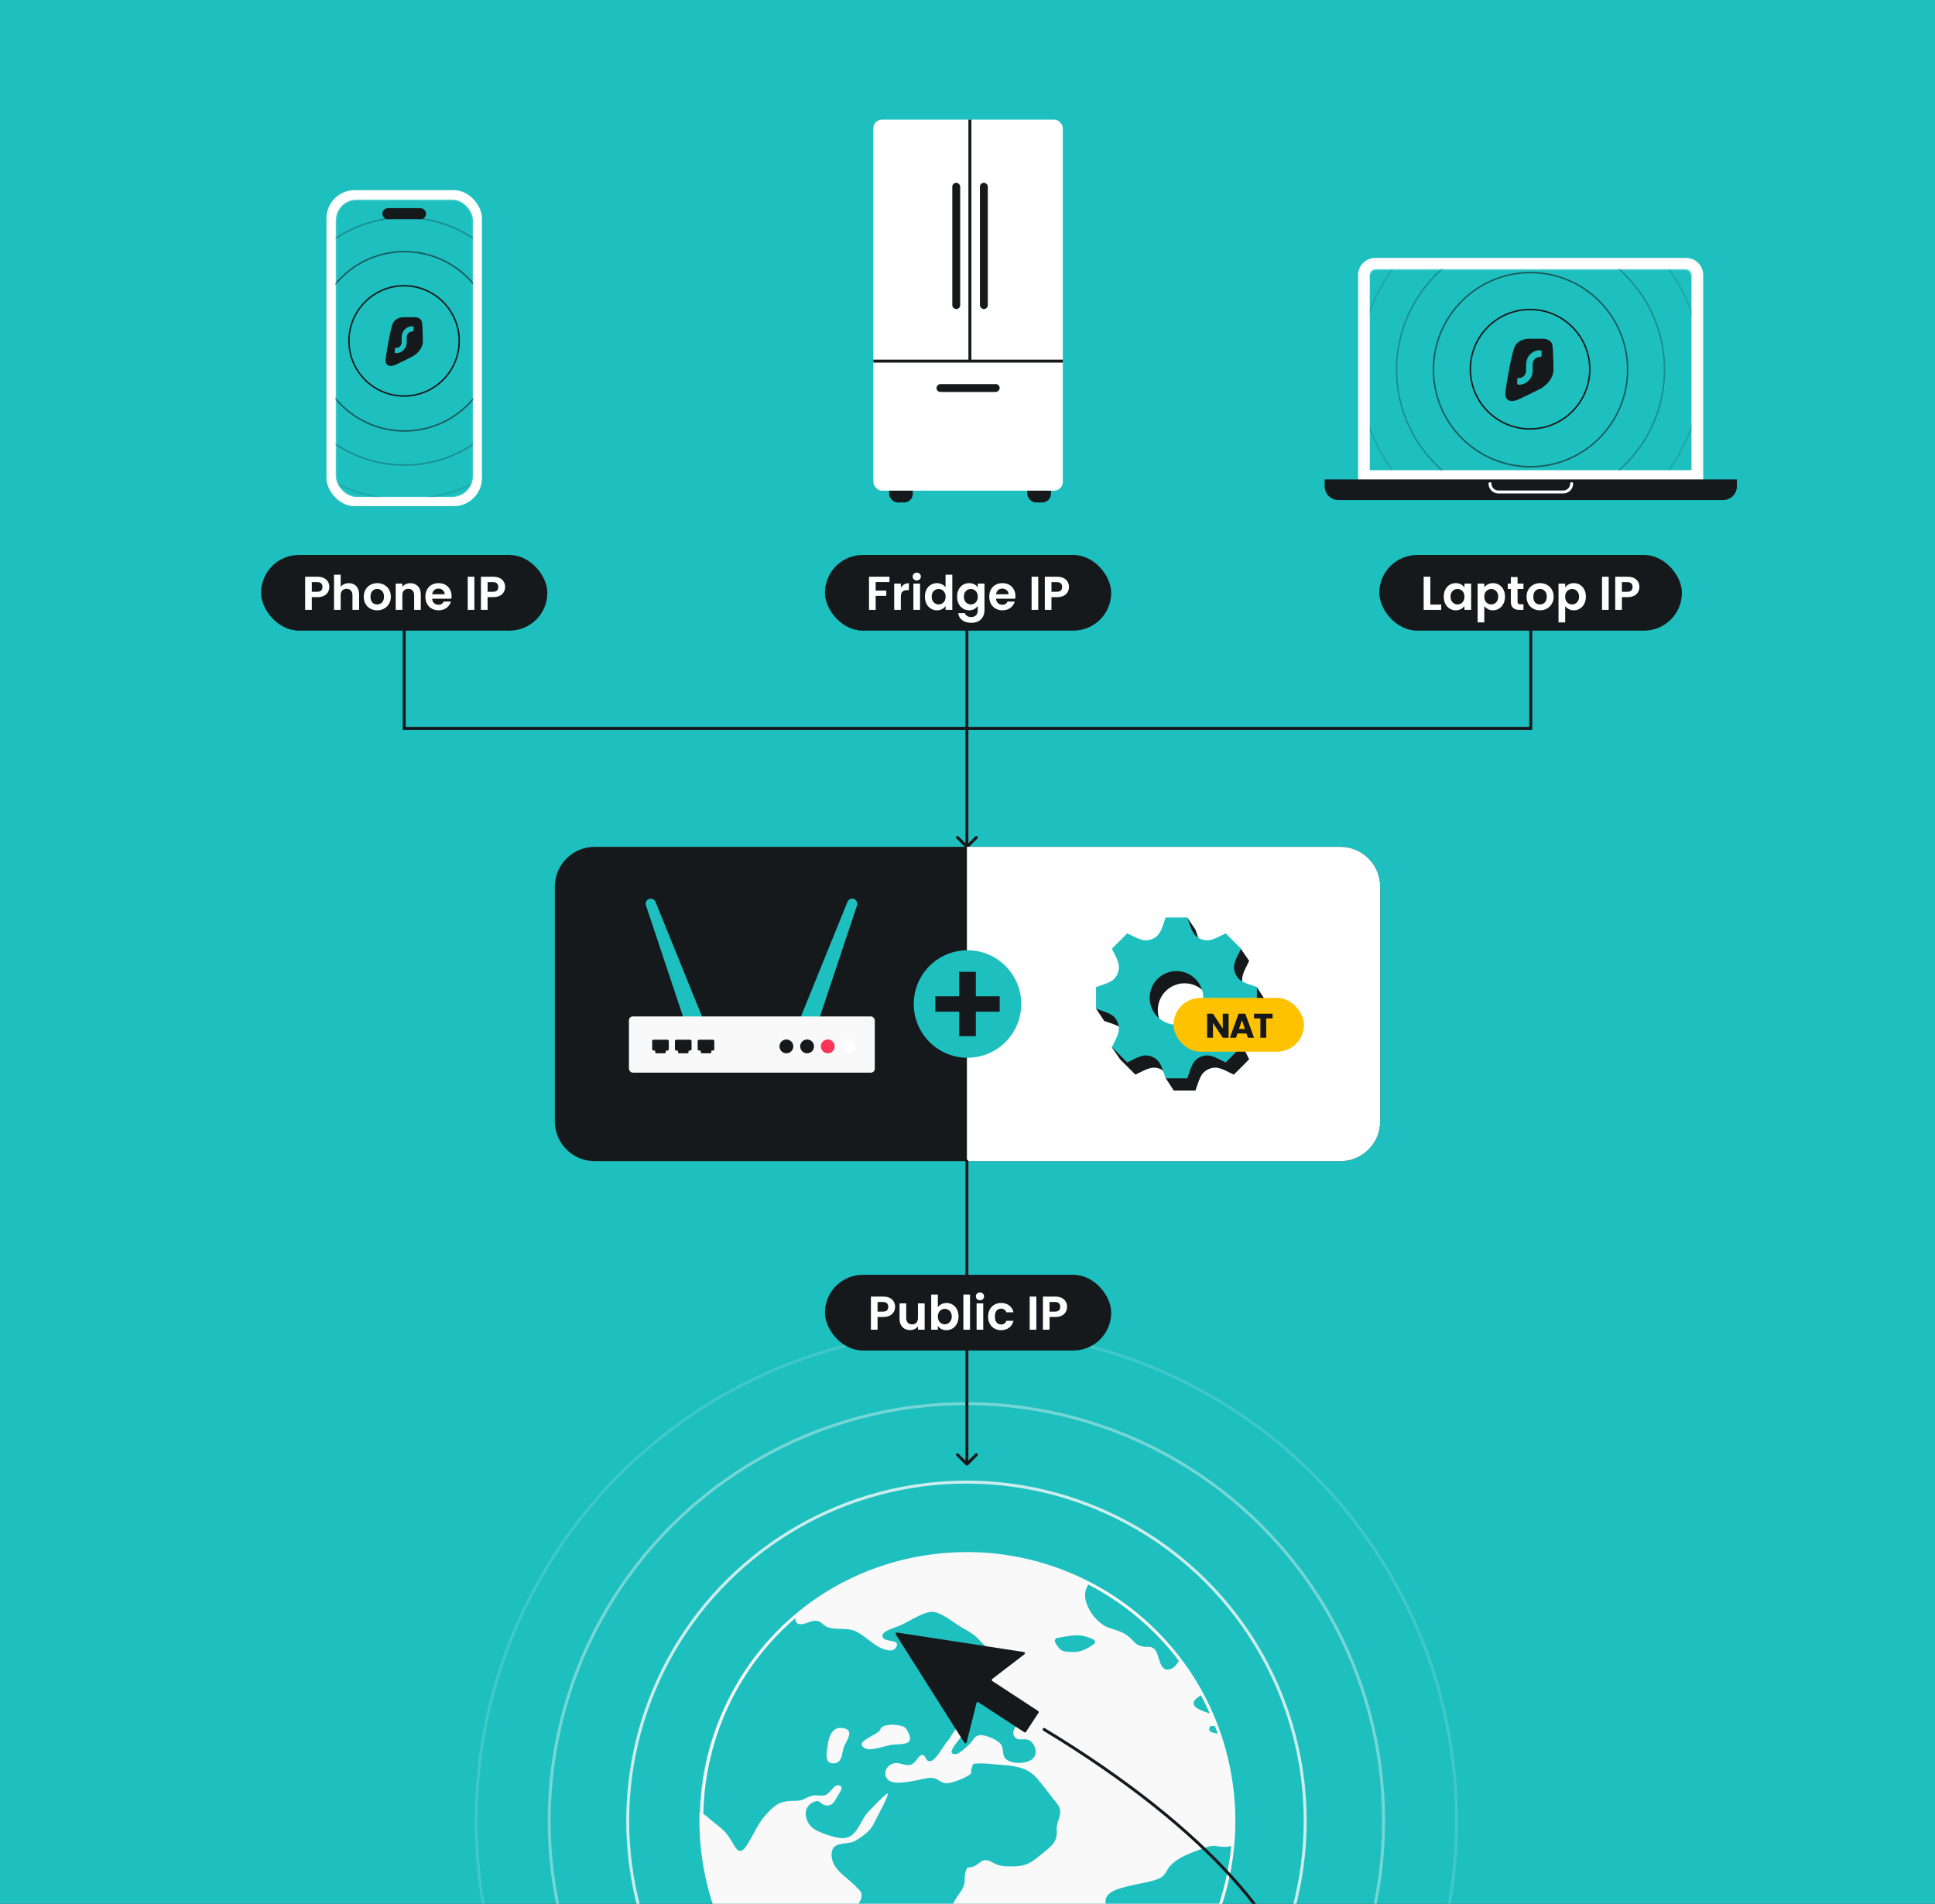 <svg width="1304" height="1283" viewBox="0 0 1304 1283" fill="none" xmlns="http://www.w3.org/2000/svg">
<rect x="0" y="0" width="1304" height="1283" fill="#333333" stroke="none"/>
<g clip-path="url(#clip0_786_932)">
<rect width="1304" height="1283" fill="#1EBFBF"/>
<circle opacity="0.8" cx="229.337" cy="229.337" r="228.337" transform="matrix(0.159 0.987 0.987 -0.159 388.484 1037.2)" stroke="#F9F9F9" stroke-width="2"/>
<circle opacity="0.4" cx="282.224" cy="282.224" r="281.224" transform="matrix(0.159 0.987 0.987 -0.159 327.841 993.418)" stroke="#F9F9F9" stroke-width="2"/>
<circle opacity="0.15" cx="331.431" cy="331.431" r="330.431" transform="matrix(0.159 0.987 0.987 -0.159 271.418 952.686)" stroke="#F9F9F9" stroke-width="2"/>
<circle cx="180.035" cy="180.035" r="180.035" transform="matrix(0.159 0.987 0.987 -0.159 445.016 1078.01)" fill="#F9F9F9"/>
<mask id="mask0_786_932" style="mask-type:alpha" maskUnits="userSpaceOnUse" x="471" y="1047" width="361" height="361">
<circle cx="180.035" cy="180.035" r="180.035" transform="matrix(-1 0 0 1 831.489 1047)" fill="white"/>
</mask>
<g mask="url(#mask0_786_932)">
<path d="M260.24 1347.95C261.039 1344.78 264.437 1347.68 266.136 1347.13C269.333 1345.96 268.334 1343.33 270.732 1341.79C271.332 1341.43 275.829 1338.99 274.13 1342.43C273.131 1344.42 271.532 1346.68 271.032 1348.67C270.633 1350.48 272.131 1351.93 271.332 1353.65C268.134 1360.62 265.536 1353.11 263.837 1351.03C262.938 1349.85 259.74 1350.21 260.24 1347.95ZM273.53 1357.91C278.327 1356.55 291.618 1366.05 282.924 1368.5C277.827 1369.95 278.527 1367.41 276.129 1364.15C275.329 1363.07 269.733 1358.72 273.53 1357.91ZM332.589 1285.4C333.488 1283.95 335.686 1283.23 336.586 1281.87C337.185 1280.96 336.386 1279.06 336.686 1278.79C337.385 1277.97 339.084 1277.88 339.384 1277.61C338.884 1278.25 342.382 1274.63 341.782 1274.9C345.18 1273.09 356.372 1268.74 360.269 1270.28C369.662 1273.99 364.266 1269.38 371.161 1266.84C372.16 1266.48 377.057 1264.94 376.857 1267.2C376.757 1267.84 373.06 1269.83 372.26 1270.64C371.861 1271 369.562 1273.27 369.562 1273.36C369.263 1273.63 369.163 1274.44 368.163 1274.99C367.264 1275.53 365.066 1275.35 363.966 1275.62C362.168 1276.16 358.17 1277.52 357.271 1278.88C356.572 1279.88 358.17 1281.6 358.37 1281.51C358.07 1281.78 356.871 1282.68 356.472 1283.04C357.071 1282.5 347.978 1285.67 348.477 1285.85C345.18 1285.67 345.379 1282.5 341.682 1283.23C339.983 1283.59 338.584 1286.3 336.386 1287.12C331.989 1288.84 330.59 1288.75 332.589 1285.4ZM393.545 1238.69C394.445 1238.14 399.841 1236.52 396.943 1239.05C395.144 1240.23 390.248 1249.64 390.148 1243.21C390.048 1241.4 391.847 1239.77 393.545 1238.69ZM398.142 1249.28C395.944 1251.63 388.449 1257.25 385.951 1252.36C381.554 1243.85 397.942 1245.3 398.142 1249.28ZM387.749 1262.13C388.049 1261.23 398.442 1263.85 398.642 1264.4C400.341 1268.38 402.439 1271.28 401.24 1275.62C398.542 1284.67 399.441 1274.81 397.742 1274.35C396.243 1273.99 393.945 1279.33 391.946 1276.25C390.947 1274.72 393.945 1272.27 394.745 1270.91C395.144 1270.01 393.046 1269.38 393.645 1268.65C393.745 1268.56 395.544 1267.47 395.444 1267.75C395.644 1267.2 398.742 1268.74 397.742 1266.3C396.843 1264.31 385.851 1268.29 387.749 1262.13ZM399.341 1227.73C400.44 1227.55 402.139 1227.83 402.439 1228.91C403.238 1231.81 403.938 1240.32 399.141 1235.61C399.541 1235.97 398.042 1230.63 397.942 1230.99C398.142 1229.64 396.143 1228.28 399.341 1227.73ZM403.138 1214.61C405.037 1215.88 405.137 1221.04 401.74 1221.13C398.642 1221.13 400.64 1212.62 403.138 1214.61ZM762.784 1270.55C768.38 1269.19 774.975 1268.38 780.271 1266.3C784.468 1264.58 784.968 1262.86 787.266 1259.24C792.163 1251.81 803.954 1248.19 812.548 1245.02C817.944 1243.03 819.543 1244.39 824.939 1244.66C829.236 1244.93 832.634 1242.4 837.231 1242.76C842.527 1243.12 843.926 1246.93 848.823 1247.92C852.52 1248.65 858.316 1248.1 860.814 1245.75C865.211 1241.68 859.515 1237.78 862.013 1234.25C864.112 1231.36 869.608 1234.52 872.006 1231.63C874.105 1229.09 869.308 1223.3 873.005 1221.49C877.003 1219.5 879.801 1224.48 881.799 1225.65C886.696 1228.64 891.792 1226.47 894.99 1222.39C896.988 1219.86 898.387 1216.6 898.487 1213.43C898.687 1209.81 895.19 1208.45 892.192 1205.92C889.694 1203.93 888.794 1203.47 887.995 1203.57C886.996 1203.66 886.096 1204.65 882.599 1204.2C879.401 1203.84 880.5 1202.75 876.603 1202.3C874.005 1202.03 866.11 1202.66 863.812 1204.29C861.414 1206.01 860.914 1214.07 857.416 1211.26C854.718 1209 858.016 1203.66 858.616 1201.03C859.915 1195.15 858.915 1195.6 853.219 1192.61C848.823 1190.35 848.623 1190.08 847.623 1185.73C846.224 1179.31 846.724 1179.76 841.927 1176.23C839.129 1174.15 839.529 1171.34 837.131 1169.17C836.531 1168.71 831.135 1166.72 830.136 1166.99C826.838 1167.9 830.436 1168.26 829.137 1169.8C828.737 1170.25 829.836 1172.79 828.037 1173.15C826.239 1173.51 824.14 1169.89 823.041 1169.17C820.443 1167.63 814.047 1168.44 814.947 1164.55C815.746 1161.11 822.042 1165.46 824.44 1163.28C835.032 1153.69 781.77 1154.5 815.846 1139.02C821.442 1136.49 821.942 1135.94 824.939 1130.69C825.339 1130.06 827.638 1125.08 828.237 1124.99C831.835 1124.09 828.637 1125.81 830.835 1126.98C834.033 1128.7 836.931 1132.32 839.929 1127.16C841.628 1124.18 840.429 1123.36 840.628 1122.46C840.728 1121.82 841.428 1121.19 844.326 1119.74C849.022 1117.3 851.021 1116.3 855.718 1116.94C862.313 1117.84 862.313 1118.29 860.914 1122.37C859.915 1125.08 859.015 1125.26 858.716 1127.53C858.516 1128.79 860.115 1129.34 859.615 1131.33C859.315 1132.5 857.017 1134.13 856.017 1135.49C855.718 1135.85 855.518 1136.31 855.518 1136.67C855.618 1138.84 858.016 1139.02 859.115 1140.74C861.314 1144.27 859.715 1142.28 860.514 1146.72C860.814 1148.44 859.215 1149.43 861.613 1149.79C866.21 1150.52 867.509 1143.82 868.808 1141.92C870.207 1139.84 871.606 1138.84 873.505 1138.21C875.304 1137.48 877.502 1137.12 880.3 1136.4C880.8 1136.22 881.999 1136.13 883.498 1135.94C886.596 1135.58 890.793 1135.13 891.392 1134.77C893.291 1133.5 891.992 1131.96 893.091 1130.24C893.091 1130.15 893.191 1130.15 893.191 1130.06C893.391 1129.79 893.591 1129.61 893.891 1129.52C894.79 1129.16 895.789 1129.88 896.289 1128.79C896.889 1127.71 897.188 1126.71 897.288 1125.81C897.688 1123 896.089 1120.92 892.991 1119.29C892.691 1119.11 888.494 1117.75 888.494 1117.93C888.295 1117.66 887.295 1115.49 887.595 1115.67C886.896 1115.03 881.699 1109.51 880.4 1109.96C878.502 1110.69 880.4 1116.03 875.204 1115.31C869.108 1114.49 874.205 1110.42 873.805 1108.24C873.305 1105.26 869.708 1103.9 869.308 1101.09C869.308 1101.18 870.507 1095.39 870.307 1095.57C872.106 1093.49 878.502 1093.13 879.701 1094.3C880.6 1095.21 876.603 1100.19 881.399 1101.46C885.596 1102.54 882.299 1098.83 885.097 1096.84C886.796 1095.66 887.695 1097.83 887.795 1097.83C888.594 1097.38 889.494 1097.02 890.793 1096.02C892.292 1094.85 893.591 1091.14 895.39 1088.33C897.288 1085.16 899.587 1083.08 902.984 1086.43C905.982 1089.42 902.485 1091.86 899.786 1094.12C897.188 1096.39 895.39 1098.47 900.886 1100.91C901.385 1101.09 901.985 1101.27 902.784 1101.46C907.381 1102.18 915.975 1101.18 919.472 1100.55C926.567 1099.1 934.562 1100.82 942.456 1100.55C942.256 1100.55 945.854 1097.11 946.753 1096.57C949.451 1095.12 954.548 1094.85 957.446 1094.21C967.538 1091.95 974.933 1090.96 984.926 1093.85C1000.42 1098.29 1015.7 1093.04 1031.79 1091.23C1039.99 1090.32 1047.28 1091.95 1054.68 1094.39C1056.58 1095.03 1061.07 1095.3 1060.37 1098.11C1059.87 1100.1 1055.08 1100.28 1053.88 1101.55C1049.18 1106.52 1056.78 1103.81 1055.88 1107.79C1055.38 1110.15 1050.58 1109.42 1050.08 1112.05C1049.18 1117.3 1062.47 1116.39 1059.37 1122.55C1058.27 1124.72 1046.98 1130.06 1044.38 1130.6C1040.19 1131.51 1035.79 1130.15 1032.09 1129.07C1026.9 1127.53 1020.5 1124.18 1014.9 1124.36C1010.31 1124.45 1004.01 1127.62 999.516 1128.88C989.423 1131.87 987.524 1140.74 979.53 1146.54C974.334 1150.25 964.84 1151.7 960.543 1156.22C957.845 1159.12 959.244 1162.38 959.644 1166.54C960.044 1170.62 961.543 1175.41 959.644 1179.03C957.845 1182.47 954.248 1185.91 950.85 1189.17C949.251 1190.71 947.852 1192.16 946.553 1193.52C943.655 1196.78 928.766 1214.88 926.667 1213.88C924.169 1212.62 931.564 1206.1 925.568 1209.18C922.271 1210.9 918.373 1218.68 916.175 1221.58C912.677 1226.2 909.08 1228.28 904.683 1229.82C901.485 1230.9 897.888 1231.72 893.591 1232.99C889.694 1234.16 887.795 1234.8 884.497 1236.88C882.798 1237.96 881.3 1239.41 879.401 1239.96C877.202 1240.59 874.205 1239.14 872.106 1239.96C869.108 1241.13 867.409 1245.75 864.412 1247.74C860.214 1250.55 856.117 1250.55 851.621 1251.63C835.532 1255.62 854.618 1265.75 855.218 1271.19C856.217 1279.79 846.824 1289.02 841.428 1295.54C838.63 1298.98 835.532 1299.88 832.134 1302.69C828.137 1305.95 828.737 1307.85 829.137 1312.19C830.735 1328.49 834.533 1346.05 833.733 1362.43C833.334 1370.04 830.036 1379.18 827.338 1386.51C826.039 1389.95 822.841 1394.75 817.845 1393.12C811.649 1391.04 817.845 1383.89 817.745 1379.81C817.645 1373.84 813.648 1361.26 809.251 1356.91C805.953 1353.65 800.357 1352.48 796.959 1349.4C793.562 1346.32 793.762 1343.42 789.465 1341.25C786.866 1339.98 785.467 1340.44 783.669 1337.99C782.57 1336.54 782.17 1334.46 781.47 1332.83C779.871 1329.12 778.772 1323.24 776.074 1320.07C770.078 1313.19 758.886 1317.53 757.287 1307.03C756.688 1302.96 757.787 1296.8 755.589 1293.18C753.59 1289.92 747.894 1289.2 746.195 1285.67C740.999 1274.99 754.489 1272.54 762.784 1270.55ZM832.734 1100.46C836.531 1098.29 836.331 1095.39 839.429 1092.77C840.329 1091.95 841.528 1091.32 842.827 1090.68C845.325 1089.51 848.123 1088.51 850.222 1087.24C853.919 1085.07 856.817 1081.27 860.414 1079.1C861.514 1078.46 862.713 1077.92 863.912 1077.65C867.809 1076.74 884.497 1076.02 885.796 1080.36C885.996 1080.73 886.096 1081.18 886.196 1081.54C887.695 1087.97 873.705 1089.14 869.208 1090.41C863.612 1092.04 858.016 1094.39 855.718 1099.46C854.519 1102.09 855.718 1105.62 854.419 1108.24C852.72 1111.68 849.922 1112.5 846.324 1114.31C844.126 1115.4 841.328 1117.48 838.73 1118.47C838.23 1118.66 837.631 1118.84 837.231 1118.93C830.935 1120.01 831.935 1117.12 829.536 1113.5C828.337 1111.68 824.54 1109.15 824.44 1106.8C824.14 1101.55 829.236 1102.45 832.734 1100.46ZM896.289 1077.65C899.986 1077.01 904.183 1080.64 899.687 1082.9C894.69 1085.43 891.592 1077.65 896.289 1077.65ZM913.277 1079.19C920.372 1083.08 908.98 1089.05 907.281 1086.97C901.885 1082.63 906.582 1075.57 913.277 1079.19ZM914.476 1090.86C915.275 1088.78 918.773 1088.06 920.172 1086.52C922.37 1084.08 922.57 1079.82 926.168 1078.46C931.064 1076.56 937.16 1081.27 942.156 1080.27C947.353 1079.19 973.634 1070.77 969.637 1082.99C967.738 1088.69 959.444 1085.61 955.147 1087.06C950.151 1088.78 947.153 1094.3 942.356 1095.75C937.16 1097.29 932.363 1093.58 926.967 1094.12C923.17 1094.58 910.879 1099.74 914.476 1090.86ZM931.864 1069.05C933.962 1067.33 945.054 1065.52 948.452 1064.25C952.149 1062.8 952.649 1062.44 956.146 1063.16C957.446 1063.44 966.339 1066.79 961.043 1068.78C955.947 1070.68 949.551 1074.57 944.155 1075.11C940.058 1075.48 926.468 1073.48 931.864 1069.05ZM934.162 1059.36C934.762 1053.75 947.553 1058.64 944.255 1061.99C941.857 1063.89 933.762 1062.98 934.162 1059.36ZM901.185 1071.04C902.085 1068.87 907.581 1067.24 909.579 1066.15C911.578 1064.98 911.978 1063.62 914.876 1063.62C916.874 1063.62 921.671 1064.61 918.473 1067.42C915.975 1069.68 913.777 1072.22 910.679 1073.39C907.681 1074.57 899.187 1075.93 901.185 1071.04ZM833.334 1039.27C839.03 1037.82 845.025 1036.73 850.821 1035.74C857.416 1034.56 862.513 1036.01 869.108 1037.18C875.604 1038.36 882.199 1039.45 888.694 1040.62C891.892 1041.17 895.789 1040.72 894.39 1043.61C891.193 1050.22 872.506 1044.7 871.207 1047.32C869.508 1050.58 882.798 1050.76 883.698 1050.67C889.494 1049.95 894.29 1046.24 899.487 1044.88C902.185 1044.15 912.178 1045.51 911.578 1048.95C910.879 1052.94 901.585 1056.74 897.888 1058C895.589 1058.73 893.491 1059.82 891.292 1059.54C889.594 1059.36 884.697 1055.2 883.498 1057.28C881.799 1060.18 892.292 1065.61 893.991 1065.79C895.09 1065.88 909.879 1060.09 905.382 1065.97C903.684 1068.23 899.487 1066.7 897.488 1068.32C895.889 1069.59 895.29 1075.48 893.291 1075.48H881.999C879.301 1075.48 868.908 1077.01 866.81 1075.48C859.315 1070.32 873.905 1068.96 877.602 1069.68C880.1 1070.23 886.396 1073.94 887.795 1070.13C889.194 1066.24 882.299 1067.06 880 1067.15C876.503 1067.33 868.708 1069.86 865.711 1068.69C863.112 1067.69 864.012 1064.98 862.413 1062.53C861.214 1060.72 858.116 1059.82 857.217 1057.91C856.917 1057.28 857.916 1055.83 858.216 1055.92C856.817 1054.29 853.619 1053.03 850.521 1051.67C846.324 1049.77 832.734 1045.51 829.836 1042.53C827.338 1039.63 829.836 1040.17 833.334 1039.27ZM914.576 1057.55C916.774 1053.84 929.266 1055.38 925.368 1059.18C922.97 1060.45 911.278 1063.07 914.576 1057.55ZM909.679 1058.1C908.18 1060.27 905.283 1060.36 904.583 1057.82C903.684 1054.66 911.878 1053.66 909.679 1058.1ZM720.314 1045.78C720.414 1036.82 776.674 1034.92 785.368 1036.37C798.358 1038.45 815.047 1038.27 825.439 1045.6C831.335 1049.77 835.332 1052.39 842.527 1054.47C846.025 1055.56 850.421 1055.92 849.722 1060C849.322 1062.26 843.726 1068.6 841.028 1068.69C835.832 1068.87 828.837 1067.96 823.94 1069.77C818.244 1071.95 812.049 1078.73 807.652 1082.63C798.758 1090.41 799.458 1104.53 796.26 1114.76C795.161 1118.29 792.762 1123.81 788.266 1124.99C780.971 1126.89 781.57 1115.03 778.173 1111.59C775.475 1108.79 773.776 1110.33 770.078 1109.6C766.281 1108.79 765.282 1107.61 762.784 1104.99C758.387 1100.19 753.99 1099.19 747.394 1097.02C738.701 1094.12 729.807 1081.54 731.406 1072.76C732.405 1067.15 739.7 1060.81 735.503 1055.83C732.505 1052.57 720.314 1050.85 720.314 1045.78ZM712.619 1103.81C717.316 1102.99 722.512 1101.91 726.909 1102.09C730.307 1102.18 733.504 1103.45 736.602 1104.71C738.101 1105.35 738.401 1107.16 737.002 1108.06C732.505 1111.14 729.207 1113.31 723.012 1113.31C714.718 1113.31 714.218 1111.96 711.02 1106.71C710.421 1105.53 711.12 1103.99 712.619 1103.81ZM279.726 1094.58C287.121 1092.13 293.117 1088.51 300.012 1091.68C306.807 1094.76 313.102 1095.12 321.297 1093.76C328.991 1092.49 331.289 1085.89 337.885 1082.72C344.28 1079.64 354.673 1081.54 361.468 1081.54C364.766 1081.54 367.664 1081.18 370.462 1082.54C374.359 1084.44 375.058 1088.42 379.955 1088.96C382.653 1089.24 389.049 1087.61 391.647 1086.7C397.343 1084.53 395.144 1081.54 399.041 1078.37C400.74 1077.01 407.336 1075.66 409.334 1075.84C414.231 1076.29 413.931 1080.73 419.027 1080.73C421.026 1080.73 428.021 1078.64 429.72 1077.56C436.115 1073.21 428.92 1072.85 428.521 1068.87C427.821 1062.17 440.412 1063.35 445.009 1062.98C452.104 1062.44 461.197 1060.27 468.192 1061.17C475.188 1062.08 482.282 1067.33 488.378 1070.23C490.377 1071.22 494.274 1072.31 495.873 1073.85C498.571 1076.47 498.271 1078.73 501.969 1080.91C504.067 1082.17 508.564 1084.8 511.162 1084.89C515.259 1085.07 517.258 1082.17 521.355 1082.45C524.053 1082.63 529.549 1085.16 531.747 1086.52C532.847 1087.15 534.046 1087.15 534.945 1088.15C536.544 1089.87 535.245 1093.13 537.843 1094.3C540.741 1095.57 545.737 1092.49 548.735 1092.31C554.032 1092.04 553.532 1094.94 557.729 1096.57C563.225 1098.65 570.42 1096.75 576.016 1099.1C583.211 1102.18 589.107 1109.69 596.701 1111.78C599 1112.41 602.197 1112.95 603.896 1110.15C606.994 1104.9 598 1106.52 595.702 1104.35C591.705 1100.55 599.899 1097.93 604.796 1096.11C605.495 1095.84 606.095 1095.57 606.694 1095.39C612.09 1093.04 621.784 1086.52 627.679 1086.25C634.075 1085.98 642.669 1093.67 647.665 1096.48C650.763 1098.2 653.361 1099.65 655.759 1101.46C657.458 1102.63 658.957 1104.08 660.456 1105.8C663.854 1109.6 674.246 1117.3 674.746 1122.37C674.946 1124.27 671.648 1129.25 669.75 1130.24C665.453 1132.6 664.054 1128.61 659.857 1129.16C654.66 1129.88 653.761 1143.01 645.667 1135.4C644.268 1134.04 642.169 1128.43 641.969 1126.62C641.569 1123.36 644.268 1120.37 643.068 1117.3C642.569 1116.03 638.871 1112.14 635.074 1109.78C631.976 1107.79 628.978 1106.89 627.679 1109.06C627.579 1109.15 627.579 1109.33 627.479 1109.42C626.08 1114.04 643.168 1120.01 630.977 1124.45C628.579 1125.35 622.183 1122.28 620.384 1125.08C617.886 1128.88 625.981 1128.16 627.479 1129.61C629.578 1131.69 627.879 1134.22 631.077 1136.31C634.375 1138.48 639.971 1140.29 643.868 1141.38C649.664 1143.01 656.059 1140.74 661.855 1141.83C667.651 1142.92 673.247 1147.62 677.644 1150.88C680.542 1152.96 684.639 1155.23 685.438 1158.76C686.338 1163.1 680.642 1166.54 683.84 1170.62C686.138 1173.51 689.835 1171.25 693.133 1172.61C696.93 1174.15 699.628 1180.66 696.73 1184.37C693.133 1189.08 681.641 1189.08 677.744 1185.37C674.846 1182.56 677.144 1177.59 673.547 1174.42C671.348 1172.43 665.852 1169.98 662.954 1169.53C656.759 1168.53 656.659 1172.06 653.361 1175.41C652.162 1176.68 646.266 1181.93 644.567 1182.11C635.274 1183.02 648.565 1170.89 648.964 1168.35C649.164 1167.36 648.565 1164.37 647.465 1163.83C644.767 1162.56 645.367 1164.19 643.868 1165.73C642.069 1167.54 640.47 1171.25 638.472 1173.42C635.674 1176.59 630.577 1186.64 626.88 1186.91C623.183 1187.18 624.282 1182.29 621.184 1182.75C618.586 1183.11 617.187 1188.63 613.29 1189.44C609.892 1190.08 606.195 1187.63 602.697 1188.27C597.701 1189.26 595.003 1194.33 597.601 1198.41C600.698 1203.2 610.791 1201.03 616.587 1200.03C619.885 1199.49 624.781 1197.86 628.079 1198.13C633.275 1198.59 633.875 1202.66 639.671 1201.57C643.168 1200.94 649.064 1198.77 652.062 1196.87C656.359 1194.24 653.461 1195.33 654.86 1191.44C656.159 1187.9 655.26 1188.72 659.657 1188.45C664.054 1188.18 668.85 1188.99 673.247 1189.26C683.04 1189.9 692.234 1190.89 698.529 1198.13C702.326 1202.48 705.824 1207.1 709.321 1211.71C710.92 1213.88 713.718 1216.51 714.318 1219.23C715.317 1223.75 711.62 1228.64 712.119 1233.53C712.919 1242.22 706.823 1245.39 699.928 1251.18C693.533 1256.52 689.436 1257.88 681.042 1257.79C677.944 1257.79 675.346 1257.7 672.448 1256.79C669.45 1255.89 666.652 1253.08 663.254 1253.62C661.156 1253.99 658.458 1256.97 656.259 1257.79C651.562 1259.51 652.262 1256.79 650.663 1261.59C649.664 1264.76 650.663 1268.11 649.364 1271.28C648.265 1273.99 645.866 1276.8 644.367 1279.24C639.571 1286.85 640.57 1288.93 642.069 1296.98C643.368 1303.77 638.871 1306.85 637.273 1313.28C636.473 1316.54 637.372 1319.71 635.674 1322.87C634.275 1325.59 631.277 1328.21 629.278 1330.75C624.182 1337 622.583 1340.34 613.989 1340.62C604.496 1340.89 602.197 1339.89 597.301 1333.01C595.302 1330.21 594.303 1328.58 593.603 1325.32C592.604 1320.97 592.604 1321.34 589.406 1318.44C585.709 1315 587.508 1314.46 586.608 1310.2C585.909 1306.76 584.01 1305.4 581.412 1302.87C576.216 1297.8 575.316 1293.82 576.915 1286.48C577.515 1283.86 579.613 1281.96 580.313 1279.51C581.512 1275.17 579.414 1274.08 576.715 1271.28C571.919 1266.3 564.424 1261.86 561.626 1255.62C560.227 1252.54 559.428 1247.11 562.426 1244.48C566.123 1241.31 572.518 1243.21 577.115 1240.14C582.711 1236.42 586.309 1234.25 589.107 1228.46C589.906 1226.74 599.399 1209.45 598.2 1208.73C597.201 1208.18 585.109 1220.95 583.81 1222.58C579.414 1228.1 577.115 1238.78 567.922 1238.78C562.725 1238.78 551.833 1234.98 548.136 1232.26C542.74 1228.37 539.942 1218.41 548.036 1214.52C552.932 1212.16 552.333 1216.06 556.63 1216.69C561.226 1217.32 562.725 1213.34 564.824 1209.81C566.023 1207.73 569.421 1203.75 564.824 1203.11C562.026 1202.75 559.028 1209 555.93 1209.81C552.433 1210.72 549.535 1209.09 546.037 1210.54C541.141 1212.44 541.241 1213.61 535.345 1213.61C525.852 1213.61 522.554 1215.88 516.058 1223.03C511.662 1227.83 508.964 1233.89 505.766 1239.41C501.669 1246.38 498.971 1251.54 494.174 1242.76C490.477 1236.06 487.878 1233.26 481.583 1228.55C478.785 1226.47 475.487 1222.76 472.09 1221.49C467.693 1219.77 467.193 1220.95 464.895 1224.93C462.397 1229.36 463.096 1229.55 458.699 1231.63C457.2 1232.35 455.801 1231.17 454.102 1232.44C452.803 1233.44 452.104 1237.33 451.804 1238.6C450.305 1244.75 450.605 1249.82 446.208 1255.34C444.609 1257.34 442.011 1261.32 439.213 1258.51C437.114 1256.34 441.711 1251.09 443.11 1249.28C444.309 1247.74 449.606 1243.67 445.109 1242.4C441.012 1241.22 440.112 1248.46 436.515 1249.01C430.419 1249.82 423.424 1237.96 426.922 1233.26C428.82 1230.63 434.216 1230.81 434.516 1227.01C434.916 1221.4 427.521 1225.2 424.723 1225.11C419.227 1225.02 408.635 1217.6 405.637 1213.88C402.539 1210.08 400.94 1200.67 402.139 1195.78C403.039 1191.98 406.436 1190.17 405.437 1186.09C404.338 1181.75 399.741 1180.93 395.544 1183.02C392.046 1184.65 391.447 1189.72 388.049 1190.53C379.655 1192.52 387.25 1183.92 387.55 1182.11C387.949 1179.58 386.35 1175.68 383.752 1174.15C380.654 1172.33 376.158 1174.51 373.06 1173.06C368.463 1170.89 363.866 1160.3 362.667 1155.77C362.068 1153.6 361.968 1149.52 362.867 1147.44C364.466 1143.64 370.362 1143.37 369.462 1139.2C368.563 1134.95 359.37 1129.25 354.973 1128.52C347.378 1127.25 341.182 1129.88 334.587 1126.08C332.189 1124.63 317.699 1113.59 315.701 1122.19C314.401 1128.07 328.791 1132.14 329.791 1138.3C330.59 1143.46 327.192 1153.51 320.897 1149.61C315.301 1146.17 310.704 1138.93 309.605 1133.14C308.306 1125.99 302.41 1126.71 295.215 1124.18C291.518 1122.91 287.92 1120.74 284.123 1119.83C281.924 1119.29 279.027 1119.92 277.028 1119.2C273.63 1117.93 263.438 1108.7 262.138 1105.53C259.041 1098.56 274.33 1096.39 279.726 1094.58ZM583.211 1178.31C587.108 1180.3 597.201 1176.14 601.698 1175.77C608.793 1175.23 616.287 1175.96 612.09 1167.54C610.392 1164.1 609.492 1163.37 605.295 1162.65C602.097 1162.11 594.303 1161.83 593.204 1165.55C591.905 1169.35 574.317 1173.78 583.211 1178.31ZM561.726 1188.36C568.221 1188.36 567.122 1180.12 569.221 1176.05C571.619 1171.52 575.816 1165 566.822 1164.46C563.425 1164.19 561.027 1166.36 559.628 1169.17C559.228 1169.89 558.928 1170.62 558.728 1171.43C558.229 1172.97 557.929 1174.6 557.829 1176.05C557.429 1180.12 554.831 1188.36 561.726 1188.36ZM562.625 1296.17C566.723 1300.52 568.621 1303.05 569.221 1308.93C569.62 1313.55 568.221 1322.87 560.327 1318.89C556.13 1316.81 555.431 1308.03 554.531 1304.14C553.632 1300.15 556.13 1289.29 562.625 1296.17ZM439.513 1266.21C439.912 1266.03 453.803 1258.33 449.506 1264.67C447.207 1268.02 431.918 1286.21 430.519 1274.35C430.019 1270.1 435.616 1268.47 439.513 1266.21ZM427.022 1277.97C428.62 1283.5 415.73 1287.48 412.132 1284.22C404.637 1277.52 424.423 1271.91 427.022 1277.97ZM404.737 1258.33C405.337 1255.62 403.338 1251.81 406.536 1250.09C411.133 1247.65 411.832 1252.45 413.231 1255.16C414.63 1257.97 415.43 1259.51 418.528 1261.23C420.426 1262.31 427.321 1262.86 424.124 1266.57C421.026 1270.1 414.53 1277.25 408.535 1275.08C406.236 1274.26 404.238 1268.74 403.538 1266.93C401.939 1262.5 403.838 1262.68 404.737 1258.33ZM320.397 1321.06C321.896 1313.28 331.389 1310.38 337.085 1304.68C339.684 1302.05 341.582 1296.26 344.78 1294.54C353.374 1289.92 348.677 1299.88 353.074 1302.14C360.269 1305.86 360.669 1294.09 362.068 1292.01C365.765 1286.67 372.86 1291.28 375.958 1294.09C380.255 1297.89 383.353 1296.53 387.649 1299.07C390.947 1300.97 392.146 1306.04 396.243 1307.58C399.541 1308.75 405.337 1309.75 407.835 1311.92C411.133 1314.82 408.835 1318.8 407.735 1322.78C406.636 1327.04 406.136 1332.83 403.938 1336.72C401.44 1341.16 398.642 1340.25 393.545 1340.25C389.049 1340.25 386.55 1340.16 382.653 1338.72C377.257 1336.63 374.359 1332.92 368.363 1335.28C366.265 1336.09 364.566 1338.35 362.367 1338.9C360.369 1339.44 359.17 1338.53 357.571 1338.72C349.776 1339.35 353.174 1343.33 348.078 1347.86C342.382 1352.93 330.19 1349.31 326.093 1344.51C320.097 1337.63 318.598 1329.93 320.397 1321.06Z" fill="#1EBFBF"/>
</g>
<path d="M475.29 1255.49C459.437 1157.33 524.589 1065.16 622.748 1049.3C720.906 1033.45 813.331 1100.17 829.184 1198.33C845.037 1296.49 778.315 1388.91 680.157 1404.77C652.878 1409.17 626.042 1407.2 601.17 1399.95" stroke="#F9F9F9" stroke-width="2" stroke-linecap="round"/>
<path d="M651.431 1174.22C651.252 1174.94 650.303 1175.09 649.908 1174.47L603.674 1101.47C603.288 1100.86 603.798 1100.08 604.51 1100.19L690.02 1113.33C690.751 1113.44 690.99 1114.37 690.403 1114.82L668.669 1131.49C668.21 1131.84 668.236 1132.54 668.72 1132.86L699.643 1153.08C700.032 1153.34 700.14 1153.86 699.885 1154.24L691.416 1167.14C691.162 1167.53 690.642 1167.64 690.255 1167.39L659.332 1147.17C658.849 1146.85 658.199 1147.11 658.059 1147.67L651.431 1174.22Z" fill="#16191C"/>
<path d="M741.601 1395.03C927.159 1442.93 928.064 1301.08 703.613 1165.5" stroke="#16191C" stroke-width="2" stroke-linecap="round"/>
<path d="M650.901 571.419C651.291 571.81 651.924 571.81 652.315 571.419L658.679 565.055C659.069 564.665 659.069 564.031 658.679 563.641C658.288 563.25 657.655 563.25 657.265 563.641L651.608 569.298L645.951 563.641C645.561 563.25 644.927 563.25 644.537 563.641C644.146 564.031 644.146 564.665 644.537 565.055L650.901 571.419ZM652.608 411C652.608 410.448 652.16 410 651.608 410C651.056 410 650.608 410.448 650.608 411L651.608 411L652.608 411ZM651.608 411L650.608 411L650.608 570.712L651.608 570.712L652.608 570.712L652.608 411L651.608 411Z" fill="#16191C"/>
<path d="M652.392 490.856L272.4 490.856L272.4 411" stroke="#16191C" stroke-width="2" stroke-linecap="round"/>
<path d="M651.608 490.856L1031.6 490.856L1031.6 411" stroke="#16191C" stroke-width="2" stroke-linecap="round"/>
<rect x="175.945" y="374" width="192.911" height="51" rx="25.5" fill="#16191C"/>
<path d="M221.928 395.576C221.928 396.771 221.64 397.891 221.064 398.936C220.509 399.981 219.624 400.824 218.408 401.464C217.213 402.104 215.698 402.424 213.864 402.424H210.12V411H205.64V388.664H213.864C215.592 388.664 217.064 388.963 218.28 389.56C219.496 390.157 220.402 390.979 221 392.024C221.618 393.069 221.928 394.253 221.928 395.576ZM213.672 398.808C214.909 398.808 215.826 398.531 216.424 397.976C217.021 397.4 217.32 396.6 217.32 395.576C217.32 393.4 216.104 392.312 213.672 392.312H210.12V398.808H213.672ZM235.092 393.016C236.436 393.016 237.631 393.315 238.676 393.912C239.722 394.488 240.532 395.352 241.108 396.504C241.706 397.635 242.004 399 242.004 400.6V411H237.524V401.208C237.524 399.8 237.172 398.723 236.468 397.976C235.764 397.208 234.804 396.824 233.588 396.824C232.351 396.824 231.37 397.208 230.644 397.976C229.94 398.723 229.588 399.8 229.588 401.208V411H225.108V387.32H229.588V395.48C230.164 394.712 230.932 394.115 231.892 393.688C232.852 393.24 233.919 393.016 235.092 393.016ZM254.137 411.288C252.43 411.288 250.894 410.915 249.529 410.168C248.163 409.4 247.086 408.323 246.297 406.936C245.529 405.549 245.145 403.949 245.145 402.136C245.145 400.323 245.539 398.723 246.329 397.336C247.139 395.949 248.238 394.883 249.625 394.136C251.011 393.368 252.558 392.984 254.265 392.984C255.971 392.984 257.518 393.368 258.905 394.136C260.291 394.883 261.379 395.949 262.169 397.336C262.979 398.723 263.385 400.323 263.385 402.136C263.385 403.949 262.969 405.549 262.137 406.936C261.326 408.323 260.217 409.4 258.809 410.168C257.422 410.915 255.865 411.288 254.137 411.288ZM254.137 407.384C254.947 407.384 255.705 407.192 256.409 406.808C257.134 406.403 257.71 405.805 258.137 405.016C258.563 404.227 258.777 403.267 258.777 402.136C258.777 400.451 258.329 399.16 257.433 398.264C256.558 397.347 255.481 396.888 254.201 396.888C252.921 396.888 251.843 397.347 250.969 398.264C250.115 399.16 249.689 400.451 249.689 402.136C249.689 403.821 250.105 405.123 250.937 406.04C251.79 406.936 252.857 407.384 254.137 407.384ZM276.495 393.016C278.607 393.016 280.313 393.688 281.615 395.032C282.916 396.355 283.567 398.211 283.567 400.6V411H279.087V401.208C279.087 399.8 278.735 398.723 278.031 397.976C277.327 397.208 276.367 396.824 275.151 396.824C273.913 396.824 272.932 397.208 272.207 397.976C271.503 398.723 271.151 399.8 271.151 401.208V411H266.671V393.272H271.151V395.48C271.748 394.712 272.505 394.115 273.423 393.688C274.361 393.24 275.385 393.016 276.495 393.016ZM304.307 401.752C304.307 402.392 304.264 402.968 304.179 403.48H291.219C291.326 404.76 291.774 405.763 292.563 406.488C293.352 407.213 294.323 407.576 295.475 407.576C297.139 407.576 298.323 406.861 299.027 405.432H303.859C303.347 407.139 302.366 408.547 300.915 409.656C299.464 410.744 297.683 411.288 295.571 411.288C293.864 411.288 292.328 410.915 290.963 410.168C289.619 409.4 288.563 408.323 287.795 406.936C287.048 405.549 286.675 403.949 286.675 402.136C286.675 400.301 287.048 398.691 287.795 397.304C288.542 395.917 289.587 394.851 290.931 394.104C292.275 393.357 293.822 392.984 295.571 392.984C297.256 392.984 298.76 393.347 300.083 394.072C301.427 394.797 302.462 395.832 303.187 397.176C303.934 398.499 304.307 400.024 304.307 401.752ZM299.667 400.472C299.646 399.32 299.23 398.403 298.419 397.72C297.608 397.016 296.616 396.664 295.443 396.664C294.334 396.664 293.395 397.005 292.627 397.688C291.88 398.349 291.422 399.277 291.251 400.472H299.667ZM319.682 388.664V411H315.202V388.664H319.682ZM340.396 395.576C340.396 396.771 340.108 397.891 339.532 398.936C338.978 399.981 338.092 400.824 336.876 401.464C335.682 402.104 334.167 402.424 332.332 402.424H328.588V411H324.108V388.664H332.332C334.06 388.664 335.532 388.963 336.748 389.56C337.964 390.157 338.871 390.979 339.468 392.024C340.087 393.069 340.396 394.253 340.396 395.576ZM332.14 398.808C333.378 398.808 334.295 398.531 334.892 397.976C335.49 397.4 335.788 396.6 335.788 395.576C335.788 393.4 334.572 392.312 332.14 392.312H328.588V398.808H332.14Z" fill="white"/>
<rect x="555.937" y="374" width="192.911" height="51" rx="25.5" fill="#16191C"/>
<path d="M599.424 388.664V392.28H590.112V398.008H597.248V401.56H590.112V411H585.632V388.664H599.424ZM607.08 396.024C607.656 395.085 608.403 394.349 609.32 393.816C610.259 393.283 611.326 393.016 612.52 393.016V397.72H611.336C609.928 397.72 608.862 398.051 608.136 398.712C607.432 399.373 607.08 400.525 607.08 402.168V411H602.6V393.272H607.08V396.024ZM617.81 391.16C617.021 391.16 616.359 390.915 615.826 390.424C615.314 389.912 615.058 389.283 615.058 388.536C615.058 387.789 615.314 387.171 615.826 386.68C616.359 386.168 617.021 385.912 617.81 385.912C618.599 385.912 619.25 386.168 619.762 386.68C620.295 387.171 620.562 387.789 620.562 388.536C620.562 389.283 620.295 389.912 619.762 390.424C619.25 390.915 618.599 391.16 617.81 391.16ZM620.018 393.272V411H615.538V393.272H620.018ZM623.292 402.072C623.292 400.28 623.644 398.691 624.348 397.304C625.074 395.917 626.055 394.851 627.292 394.104C628.53 393.357 629.906 392.984 631.42 392.984C632.572 392.984 633.671 393.24 634.716 393.752C635.762 394.243 636.594 394.904 637.212 395.736V387.32H641.756V411H637.212V408.376C636.658 409.251 635.879 409.955 634.876 410.488C633.874 411.021 632.711 411.288 631.388 411.288C629.895 411.288 628.53 410.904 627.292 410.136C626.055 409.368 625.074 408.291 624.348 406.904C623.644 405.496 623.292 403.885 623.292 402.072ZM637.244 402.136C637.244 401.048 637.031 400.12 636.604 399.352C636.178 398.563 635.602 397.965 634.876 397.56C634.151 397.133 633.372 396.92 632.54 396.92C631.708 396.92 630.94 397.123 630.236 397.528C629.532 397.933 628.956 398.531 628.508 399.32C628.082 400.088 627.868 401.005 627.868 402.072C627.868 403.139 628.082 404.077 628.508 404.888C628.956 405.677 629.532 406.285 630.236 406.712C630.962 407.139 631.73 407.352 632.54 407.352C633.372 407.352 634.151 407.149 634.876 406.744C635.602 406.317 636.178 405.72 636.604 404.952C637.031 404.163 637.244 403.224 637.244 402.136ZM653.076 392.984C654.398 392.984 655.561 393.251 656.564 393.784C657.566 394.296 658.356 394.968 658.932 395.8V393.272H663.444V411.128C663.444 412.771 663.113 414.232 662.452 415.512C661.79 416.813 660.798 417.837 659.476 418.584C658.153 419.352 656.553 419.736 654.676 419.736C652.158 419.736 650.089 419.149 648.468 417.976C646.868 416.803 645.961 415.203 645.748 413.176H650.196C650.43 413.987 650.932 414.627 651.7 415.096C652.489 415.587 653.438 415.832 654.548 415.832C655.849 415.832 656.905 415.437 657.716 414.648C658.526 413.88 658.932 412.707 658.932 411.128V408.376C658.356 409.208 657.556 409.901 656.532 410.456C655.529 411.011 654.377 411.288 653.076 411.288C651.582 411.288 650.217 410.904 648.98 410.136C647.742 409.368 646.761 408.291 646.036 406.904C645.332 405.496 644.98 403.885 644.98 402.072C644.98 400.28 645.332 398.691 646.036 397.304C646.761 395.917 647.732 394.851 648.948 394.104C650.185 393.357 651.561 392.984 653.076 392.984ZM658.932 402.136C658.932 401.048 658.718 400.12 658.292 399.352C657.865 398.563 657.289 397.965 656.564 397.56C655.838 397.133 655.06 396.92 654.228 396.92C653.396 396.92 652.628 397.123 651.924 397.528C651.22 397.933 650.644 398.531 650.196 399.32C649.769 400.088 649.556 401.005 649.556 402.072C649.556 403.139 649.769 404.077 650.196 404.888C650.644 405.677 651.22 406.285 651.924 406.712C652.649 407.139 653.417 407.352 654.228 407.352C655.06 407.352 655.838 407.149 656.564 406.744C657.289 406.317 657.865 405.72 658.292 404.952C658.718 404.163 658.932 403.224 658.932 402.136ZM684.299 401.752C684.299 402.392 684.257 402.968 684.171 403.48H671.211C671.318 404.76 671.766 405.763 672.555 406.488C673.345 407.213 674.315 407.576 675.467 407.576C677.131 407.576 678.315 406.861 679.019 405.432H683.851C683.339 407.139 682.358 408.547 680.907 409.656C679.457 410.744 677.675 411.288 675.563 411.288C673.857 411.288 672.321 410.915 670.955 410.168C669.611 409.4 668.555 408.323 667.787 406.936C667.041 405.549 666.667 403.949 666.667 402.136C666.667 400.301 667.041 398.691 667.787 397.304C668.534 395.917 669.579 394.851 670.923 394.104C672.267 393.357 673.814 392.984 675.563 392.984C677.249 392.984 678.753 393.347 680.075 394.072C681.419 394.797 682.454 395.832 683.179 397.176C683.926 398.499 684.299 400.024 684.299 401.752ZM679.659 400.472C679.638 399.32 679.222 398.403 678.411 397.72C677.601 397.016 676.609 396.664 675.435 396.664C674.326 396.664 673.387 397.005 672.619 397.688C671.873 398.349 671.414 399.277 671.243 400.472H679.659ZM699.674 388.664V411H695.194V388.664H699.674ZM720.388 395.576C720.388 396.771 720.1 397.891 719.524 398.936C718.97 399.981 718.084 400.824 716.868 401.464C715.674 402.104 714.159 402.424 712.324 402.424H708.58V411H704.1V388.664H712.324C714.052 388.664 715.524 388.963 716.74 389.56C717.956 390.157 718.863 390.979 719.46 392.024C720.079 393.069 720.388 394.253 720.388 395.576ZM712.132 398.808C713.37 398.808 714.287 398.531 714.884 397.976C715.482 397.4 715.78 396.6 715.78 395.576C715.78 393.4 714.564 392.312 712.132 392.312H708.58V398.808H712.132Z" fill="white"/>
<rect x="929.531" y="374" width="203.911" height="51" rx="25.5" fill="#16191C"/>
<path d="M963.893 407.448H971.253V411H959.413V388.664H963.893V407.448ZM972.949 402.072C972.949 400.28 973.301 398.691 974.005 397.304C974.73 395.917 975.701 394.851 976.917 394.104C978.154 393.357 979.53 392.984 981.045 392.984C982.367 392.984 983.519 393.251 984.501 393.784C985.503 394.317 986.303 394.989 986.901 395.8V393.272H991.413V411H986.901V408.408C986.325 409.24 985.525 409.933 984.501 410.488C983.498 411.021 982.335 411.288 981.013 411.288C979.519 411.288 978.154 410.904 976.917 410.136C975.701 409.368 974.73 408.291 974.005 406.904C973.301 405.496 972.949 403.885 972.949 402.072ZM986.901 402.136C986.901 401.048 986.687 400.12 986.261 399.352C985.834 398.563 985.258 397.965 984.533 397.56C983.807 397.133 983.029 396.92 982.197 396.92C981.365 396.92 980.597 397.123 979.893 397.528C979.189 397.933 978.613 398.531 978.165 399.32C977.738 400.088 977.525 401.005 977.525 402.072C977.525 403.139 977.738 404.077 978.165 404.888C978.613 405.677 979.189 406.285 979.893 406.712C980.618 407.139 981.386 407.352 982.197 407.352C983.029 407.352 983.807 407.149 984.533 406.744C985.258 406.317 985.834 405.72 986.261 404.952C986.687 404.163 986.901 403.224 986.901 402.136ZM1000.27 395.832C1000.84 395.021 1001.63 394.349 1002.64 393.816C1003.66 393.261 1004.82 392.984 1006.12 392.984C1007.64 392.984 1009 393.357 1010.22 394.104C1011.46 394.851 1012.43 395.917 1013.13 397.304C1013.86 398.669 1014.22 400.259 1014.22 402.072C1014.22 403.885 1013.86 405.496 1013.13 406.904C1012.43 408.291 1011.46 409.368 1010.22 410.136C1009 410.904 1007.64 411.288 1006.12 411.288C1004.82 411.288 1003.67 411.021 1002.67 410.488C1001.69 409.955 1000.89 409.283 1000.27 408.472V419.448H995.788V393.272H1000.27V395.832ZM1009.64 402.072C1009.64 401.005 1009.42 400.088 1008.97 399.32C1008.55 398.531 1007.97 397.933 1007.24 397.528C1006.54 397.123 1005.77 396.92 1004.94 396.92C1004.13 396.92 1003.36 397.133 1002.64 397.56C1001.93 397.965 1001.36 398.563 1000.91 399.352C1000.48 400.141 1000.27 401.069 1000.27 402.136C1000.27 403.203 1000.48 404.131 1000.91 404.92C1001.36 405.709 1001.93 406.317 1002.64 406.744C1003.36 407.149 1004.13 407.352 1004.94 407.352C1005.77 407.352 1006.54 407.139 1007.24 406.712C1007.97 406.285 1008.55 405.677 1008.97 404.888C1009.42 404.099 1009.64 403.16 1009.64 402.072ZM1022.69 396.952V405.528C1022.69 406.125 1022.83 406.563 1023.11 406.84C1023.41 407.096 1023.9 407.224 1024.58 407.224H1026.66V411H1023.84C1020.07 411 1018.18 409.165 1018.18 405.496V396.952H1016.07V393.272H1018.18V388.888H1022.69V393.272H1026.66V396.952H1022.69ZM1037.75 411.288C1036.05 411.288 1034.51 410.915 1033.15 410.168C1031.78 409.4 1030.7 408.323 1029.91 406.936C1029.15 405.549 1028.76 403.949 1028.76 402.136C1028.76 400.323 1029.16 398.723 1029.95 397.336C1030.76 395.949 1031.86 394.883 1033.24 394.136C1034.63 393.368 1036.18 392.984 1037.88 392.984C1039.59 392.984 1041.14 393.368 1042.52 394.136C1043.91 394.883 1045 395.949 1045.79 397.336C1046.6 398.723 1047 400.323 1047 402.136C1047 403.949 1046.59 405.549 1045.75 406.936C1044.94 408.323 1043.83 409.4 1042.43 410.168C1041.04 410.915 1039.48 411.288 1037.75 411.288ZM1037.75 407.384C1038.56 407.384 1039.32 407.192 1040.03 406.808C1040.75 406.403 1041.33 405.805 1041.75 405.016C1042.18 404.227 1042.39 403.267 1042.39 402.136C1042.39 400.451 1041.95 399.16 1041.05 398.264C1040.18 397.347 1039.1 396.888 1037.82 396.888C1036.54 396.888 1035.46 397.347 1034.59 398.264C1033.73 399.16 1033.31 400.451 1033.31 402.136C1033.31 403.821 1033.72 405.123 1034.55 406.04C1035.41 406.936 1036.47 407.384 1037.75 407.384ZM1054.77 395.832C1055.34 395.021 1056.13 394.349 1057.14 393.816C1058.16 393.261 1059.32 392.984 1060.62 392.984C1062.14 392.984 1063.5 393.357 1064.72 394.104C1065.96 394.851 1066.93 395.917 1067.63 397.304C1068.36 398.669 1068.72 400.259 1068.72 402.072C1068.72 403.885 1068.36 405.496 1067.63 406.904C1066.93 408.291 1065.96 409.368 1064.72 410.136C1063.5 410.904 1062.14 411.288 1060.62 411.288C1059.32 411.288 1058.17 411.021 1057.17 410.488C1056.19 409.955 1055.39 409.283 1054.77 408.472V419.448H1050.29V393.272H1054.77V395.832ZM1064.14 402.072C1064.14 401.005 1063.92 400.088 1063.47 399.32C1063.05 398.531 1062.47 397.933 1061.74 397.528C1061.04 397.123 1060.27 396.92 1059.44 396.92C1058.63 396.92 1057.86 397.133 1057.14 397.56C1056.43 397.965 1055.86 398.563 1055.41 399.352C1054.98 400.141 1054.77 401.069 1054.77 402.136C1054.77 403.203 1054.98 404.131 1055.41 404.92C1055.86 405.709 1056.43 406.317 1057.14 406.744C1057.86 407.149 1058.63 407.352 1059.44 407.352C1060.27 407.352 1061.04 407.139 1061.74 406.712C1062.47 406.285 1063.05 405.677 1063.47 404.888C1063.92 404.099 1064.14 403.16 1064.14 402.072ZM1084.08 388.664V411H1079.6V388.664H1084.08ZM1104.79 395.576C1104.79 396.771 1104.51 397.891 1103.93 398.936C1103.38 399.981 1102.49 400.824 1101.27 401.464C1100.08 402.104 1098.57 402.424 1096.73 402.424H1092.99V411H1088.51V388.664H1096.73C1098.46 388.664 1099.93 388.963 1101.15 389.56C1102.36 390.157 1103.27 390.979 1103.87 392.024C1104.49 393.069 1104.79 394.253 1104.79 395.576ZM1096.54 398.808C1097.78 398.808 1098.69 398.531 1099.29 397.976C1099.89 397.4 1100.19 396.6 1100.19 395.576C1100.19 393.4 1098.97 392.312 1096.54 392.312H1092.99V398.808H1096.54Z" fill="white"/>
<rect x="599.187" y="306.72" width="15.962" height="31.923" rx="5.888" fill="#16191C"/>
<rect x="692.296" y="306.72" width="15.962" height="31.923" rx="5.888" fill="#16191C"/>
<rect x="588.546" y="80.597" width="127.693" height="250.065" rx="5.888" fill="white"/>
<path d="M653.613 80.597L653.613 243.364" stroke="#16191C" stroke-width="2"/>
<path d="M716.239 243.364L588.546 243.364" stroke="#16191C" stroke-width="2"/>
<rect width="42.564" height="5.321" rx="2.66" transform="matrix(-1 -8.74228e-08 -8.74228e-08 1 673.675 258.835)" fill="#16191C"/>
<rect width="85.129" height="5.321" rx="2.66" transform="matrix(-4.37114e-08 1 1 4.37114e-08 641.751 123.162)" fill="#16191C"/>
<rect width="85.129" height="5.321" rx="2.66" transform="matrix(-4.37114e-08 1 1 4.37114e-08 660.373 123.162)" fill="#16191C"/>
<path d="M1136.26 174.911C1142.03 174.911 1146.7 179.587 1146.7 185.354V324.038H916.328V185.354C916.328 179.587 921.004 174.911 926.771 174.911H1136.26Z" fill="white" stroke="#F9F9F9" stroke-width="2.238"/>
<mask id="mask1_786_932" style="mask-type:alpha" maskUnits="userSpaceOnUse" x="922" y="181" width="219" height="137">
<path d="M922.931 185.992C922.931 183.418 925.018 181.33 927.593 181.33H1135.38C1137.95 181.33 1140.04 183.418 1140.04 185.992V317.025H922.931V185.992Z" fill="#1EBFBF"/>
</mask>
<g mask="url(#mask1_786_932)">
<rect x="922.931" y="181.33" width="217.111" height="135.694" fill="#1EBFBF"/>
<path d="M1039.1 228.301C1040.13 228.329 1041.11 228.349 1041.89 228.491C1043.54 228.918 1045.09 229.833 1045.9 231.664C1045.9 231.666 1046.08 231.993 1046.21 232.927C1046.35 233.866 1046.55 236.469 1046.55 236.469C1046.82 240.793 1046.85 245.29 1046.9 249.528C1046.82 251.186 1046.37 252.745 1045.68 254.169C1044 257.652 1040.91 260.336 1038.59 261.732C1032.85 264.706 1027.3 267.355 1022.6 269.489C1017.63 271.386 1015.37 269.482 1014.62 267.221C1014.47 266.606 1014.42 265.972 1014.44 265.387C1014.44 265.387 1014.49 263.985 1014.83 261.682C1015.17 259.379 1017.71 242.796 1020.43 234.295C1021.12 232.331 1023.69 228.644 1029.78 228.301H1039.1Z" fill="#16191C"/>
<path d="M1038.08 236.061C1038.52 236.061 1038.88 236.426 1038.88 236.878V239.736C1038.88 240.187 1038.52 240.553 1038.08 240.553H1037.68C1035.02 240.553 1032.87 242.747 1032.87 245.454V249.844C1032.87 255.032 1028.74 259.237 1023.65 259.237H1023.25C1022.81 259.237 1022.45 258.872 1022.45 258.421L1022.45 255.562C1022.45 255.111 1022.81 254.745 1023.25 254.745H1023.65C1026.31 254.745 1028.46 252.551 1028.46 249.844V245.454C1028.46 240.266 1032.59 236.061 1037.68 236.061L1038.08 236.061Z" fill="#1EBFBF"/>
<circle opacity="0.3" cx="1031.42" cy="249.124" r="90.294" stroke="#16191C"/>
<circle opacity="0.15" cx="1031.42" cy="249.123" r="115.168" stroke="#16191C"/>
<circle opacity="0.6" cx="1031.42" cy="249.12" r="65.42" stroke="#16191C"/>
<circle cx="1031.11" cy="248.815" r="40.243" stroke="#16191C"/>
</g>
<path d="M892.683 323.091H1170.52V327.676C1170.52 332.826 1166.34 337 1161.19 337H902.007C896.857 337 892.683 332.826 892.683 327.676V323.091Z" fill="#16191C"/>
<path d="M1004.12 325.948C1004.12 329.038 1006.63 331.543 1009.72 331.543H1053.54C1056.63 331.543 1059.13 329.038 1059.13 325.948" stroke="white" stroke-width="2" stroke-linecap="round"/>
<rect x="221.25" y="129.386" width="102.3" height="210.505" rx="17.799" fill="white" stroke="white" stroke-width="2.495"/>
<mask id="mask2_786_932" style="mask-type:alpha" maskUnits="userSpaceOnUse" x="226" y="134" width="93" height="202">
<rect x="226.203" y="134.419" width="92.641" height="200.598" rx="14.081" fill="#D9D9D9"/>
</mask>
<g mask="url(#mask2_786_932)">
<rect x="226.203" y="134.419" width="92.641" height="200.598" rx="14.081" fill="#1EBFBF"/>
<path d="M278.921 213.761C279.72 213.783 280.474 213.799 281.083 213.91C282.357 214.245 283.557 214.961 284.182 216.395C284.182 216.395 284.322 216.651 284.424 217.385C284.526 218.121 284.682 220.161 284.682 220.161C284.895 223.548 284.918 227.071 284.952 230.391C284.897 231.691 284.546 232.912 284.014 234.028C282.712 236.757 280.326 238.86 278.532 239.954C274.092 242.284 269.798 244.358 266.164 246.03C262.316 247.516 260.569 246.025 259.99 244.254C259.873 243.772 259.833 243.275 259.85 242.817C259.851 242.813 259.887 241.715 260.152 239.914C260.419 238.108 262.38 225.117 264.487 218.458C265.019 216.919 267.001 214.03 271.717 213.761H278.921Z" fill="#16191C"/>
<path d="M278.134 219.841C278.476 219.841 278.754 220.127 278.754 220.481V222.721C278.754 223.074 278.476 223.36 278.134 223.36H277.824C275.77 223.36 274.104 225.08 274.104 227.2V230.64C274.104 234.704 270.913 237.999 266.975 237.999H266.666C266.323 237.999 266.046 237.712 266.046 237.359L266.046 235.119C266.046 234.766 266.323 234.479 266.666 234.479H266.975C269.03 234.479 270.695 232.76 270.695 230.64V227.2C270.695 223.136 273.887 219.841 277.824 219.841L278.134 219.841Z" fill="#1EBFBF"/>
<circle opacity="0.3" cx="272.585" cy="230.012" r="83.421" stroke="#16191C"/>
<circle opacity="0.15" cx="272.583" cy="230.008" r="106.412" stroke="#16191C"/>
<circle opacity="0.6" cx="272.582" cy="230.008" r="60.43" stroke="#16191C"/>
<circle cx="272.302" cy="229.728" r="37.158" stroke="#16191C"/>
</g>
<rect x="257.664" y="140.292" width="29.473" height="7.472" rx="3.736" fill="#16191C"/>
<path d="M373.901 597.571C373.901 582.737 385.926 570.712 400.76 570.712H903.24C918.074 570.712 930.099 582.737 930.099 597.571V755.656C930.099 770.49 918.074 782.516 903.24 782.516H400.76C385.926 782.516 373.901 770.49 373.901 755.656V597.571Z" fill="#16191C"/>
<path d="M651.608 570.712H903.24C918.074 570.712 930.099 582.737 930.099 597.571V755.656C930.099 770.49 918.074 782.516 903.24 782.516H651.608V570.712Z" fill="white"/>
<path d="M571.131 607.74L540.059 684.312C538.442 688.297 541.375 692.652 545.675 692.652C548.283 692.652 550.599 690.983 551.424 688.508L577.564 610.115C578.304 607.894 576.651 605.6 574.31 605.6C572.913 605.6 571.656 606.446 571.131 607.74Z" fill="#1EBFBF"/>
<path d="M441.73 607.74L472.802 684.312C474.419 688.297 471.487 692.652 467.186 692.652C464.578 692.652 462.262 690.983 461.437 688.508L435.298 610.115C434.557 607.894 436.21 605.6 438.552 605.6C439.948 605.6 441.205 606.446 441.73 607.74Z" fill="#1EBFBF"/>
<rect x="423.837" y="684.985" width="165.687" height="37.89" rx="2.645" fill="#F9F9F9"/>
<rect x="439.509" y="700.698" width="11.195" height="7.295" rx="0.882" fill="#16191C"/>
<rect x="441.508" y="704.574" width="7.197" height="5.264" rx="0.882" fill="#16191C"/>
<rect x="454.844" y="700.698" width="11.195" height="7.295" rx="0.882" fill="#16191C"/>
<rect x="456.844" y="704.574" width="7.197" height="5.264" rx="0.882" fill="#16191C"/>
<rect x="470.181" y="700.698" width="11.195" height="7.295" rx="0.882" fill="#16191C"/>
<rect x="472.18" y="704.574" width="7.197" height="5.264" rx="0.882" fill="#16191C"/>
<circle cx="571.787" cy="705.183" r="4.656" fill="white"/>
<circle cx="557.845" cy="705.183" r="4.656" fill="#FA3556"/>
<circle cx="543.902" cy="705.183" r="4.656" fill="#16191C"/>
<circle cx="529.96" cy="705.183" r="4.656" fill="#16191C"/>
<circle cx="652" cy="676.614" r="36.225" fill="#1EBFBF"/>
<path d="M673.674 681.799H657.61V698.288H646.39V681.799H630.326V671.429H646.39V654.94H657.61V671.429H673.674V681.799Z" fill="#16191C"/>
<path d="M852.527 688.031V673.431C851.98 673.236 847.038 665.292 847.038 665.292C847.038 665.292 840.184 669.614 837.986 664.31V664.306C835.605 658.564 838.438 654.666 841.812 647.56L836.059 639.217L831.49 637.238C824.439 640.59 820.5 643.45 814.745 641.064H814.74C809.008 638.688 808.258 633.945 805.62 626.523L800.035 618.289L791.02 626.523C788.391 633.909 787.636 638.684 781.899 641.064H781.895C776.153 643.45 772.264 640.622 765.149 637.238L754.827 647.56C758.193 654.643 761.039 658.555 758.654 664.306C756.273 670.047 751.498 670.802 744.112 673.431L738.623 679.701L744.112 688.031C751.485 690.651 756.273 691.414 758.654 697.151C760.641 701.957 749.259 705.776 749.259 705.776L754.827 713.897L765.149 724.223C772.205 720.867 776.144 718.012 781.895 720.397H781.899C785.382 721.839 785.626 726.704 785.626 726.704L791.02 734.938H805.62C808.249 727.548 809.008 722.787 814.776 720.383H814.781C820.482 718.016 824.357 720.84 831.486 724.228L841.808 713.901C838.447 706.841 835.596 702.911 837.977 697.16C840.358 691.419 845.15 690.655 852.527 688.031ZM798.32 698.8C788.341 698.8 780.251 690.709 780.251 680.731C780.251 670.752 788.341 662.662 798.32 662.662C808.298 662.662 816.389 670.752 816.389 680.731C816.389 690.709 808.298 698.8 798.32 698.8Z" fill="#16191C"/>
<path d="M847.038 679.797V665.197C839.58 662.545 834.868 661.8 832.497 656.076V656.072C830.116 650.33 832.948 646.432 836.323 639.326L826.001 629.004C818.949 632.356 815.01 635.216 809.255 632.83H809.251C803.518 630.454 802.768 625.711 800.13 618.289H785.531C782.901 625.675 782.147 630.45 776.41 632.83H776.406C770.664 635.216 766.775 632.388 759.66 629.004L749.338 639.326C752.703 646.409 755.549 650.321 753.164 656.072C750.784 661.813 746.009 662.568 738.623 665.197V679.797C745.995 682.417 750.784 683.18 753.164 688.917C755.558 694.708 752.649 698.701 749.338 705.663L759.66 715.989C766.716 712.633 770.655 709.778 776.406 712.163H776.41C782.147 714.539 782.897 719.296 785.531 726.704H800.13C802.759 719.314 803.518 714.553 809.287 712.149H809.291C814.992 709.782 818.868 712.606 825.996 715.994L836.318 705.667C832.957 698.607 830.107 694.677 832.488 688.926C834.868 683.185 839.661 682.421 847.038 679.797ZM792.83 690.566C782.852 690.566 774.761 682.475 774.761 672.497C774.761 662.518 782.852 654.428 792.83 654.428C802.809 654.428 810.9 662.518 810.9 672.497C810.9 682.475 802.809 690.566 792.83 690.566Z" fill="#1EBFBF"/>
<rect x="790.854" y="672.497" width="87.886" height="36.242" rx="18.121" fill="#FFC200"/>
<path d="M827.955 699.327H824.015L817.426 689.351V699.327H813.486V683.153H817.426L824.015 693.176V683.153H827.955V699.327ZM839.958 696.47H833.921L832.953 699.327H828.829L834.681 683.153H839.243L845.095 699.327H840.925L839.958 696.47ZM838.944 693.429L836.939 687.508L834.958 693.429H838.944ZM857.59 683.153V686.31H853.305V699.327H849.365V686.31H845.079V683.153H857.59Z" fill="#16191C"/>
<path d="M650.901 987.427C651.291 987.817 651.924 987.817 652.315 987.427L658.679 981.063C659.069 980.672 659.069 980.039 658.679 979.649C658.288 979.258 657.655 979.258 657.265 979.649L651.608 985.305L645.951 979.649C645.561 979.258 644.927 979.258 644.537 979.649C644.146 980.039 644.146 980.672 644.537 981.063L650.901 987.427ZM652.608 782.516C652.608 781.963 652.16 781.516 651.608 781.516C651.056 781.516 650.608 781.963 650.608 782.516L651.608 782.516L652.608 782.516ZM651.608 782.516L650.608 782.516L650.608 986.72L651.608 986.72L652.608 986.72L652.608 782.516L651.608 782.516Z" fill="#16191C"/>
<rect x="555.937" y="859.118" width="192.911" height="51" rx="25.5" fill="#16191C"/>
<path d="M603.201 880.694C603.201 881.888 602.913 883.008 602.337 884.054C601.782 885.099 600.897 885.942 599.681 886.582C598.486 887.222 596.972 887.542 595.137 887.542H591.393V896.118H586.913V873.782H595.137C596.865 873.782 598.337 874.08 599.553 874.678C600.769 875.275 601.676 876.096 602.273 877.142C602.892 878.187 603.201 879.371 603.201 880.694ZM594.945 883.926C596.182 883.926 597.1 883.648 597.697 883.094C598.294 882.518 598.593 881.718 598.593 880.694C598.593 878.518 597.377 877.43 594.945 877.43H591.393V883.926H594.945ZM623.118 878.39V896.118H618.606V893.878C618.03 894.646 617.272 895.254 616.334 895.702C615.416 896.128 614.414 896.342 613.326 896.342C611.939 896.342 610.712 896.054 609.646 895.478C608.579 894.88 607.736 894.016 607.118 892.886C606.52 891.734 606.222 890.368 606.222 888.79V878.39H610.702V888.15C610.702 889.558 611.054 890.646 611.758 891.414C612.462 892.16 613.422 892.534 614.638 892.534C615.875 892.534 616.846 892.16 617.55 891.414C618.254 890.646 618.606 889.558 618.606 888.15V878.39H623.118ZM632.018 880.982C632.594 880.128 633.383 879.435 634.386 878.902C635.41 878.368 636.573 878.102 637.874 878.102C639.389 878.102 640.754 878.475 641.97 879.222C643.207 879.968 644.178 881.035 644.882 882.422C645.607 883.787 645.97 885.376 645.97 887.19C645.97 889.003 645.607 890.614 644.882 892.022C644.178 893.408 643.207 894.486 641.97 895.254C640.754 896.022 639.389 896.406 637.874 896.406C636.551 896.406 635.389 896.15 634.386 895.638C633.405 895.104 632.615 894.422 632.018 893.59V896.118H627.538V872.438H632.018V880.982ZM641.394 887.19C641.394 886.123 641.17 885.206 640.722 884.438C640.295 883.648 639.719 883.051 638.994 882.646C638.29 882.24 637.522 882.038 636.69 882.038C635.879 882.038 635.111 882.251 634.386 882.678C633.682 883.083 633.106 883.68 632.658 884.47C632.231 885.259 632.018 886.187 632.018 887.254C632.018 888.32 632.231 889.248 632.658 890.038C633.106 890.827 633.682 891.435 634.386 891.862C635.111 892.267 635.879 892.47 636.69 892.47C637.522 892.47 638.29 892.256 638.994 891.83C639.719 891.403 640.295 890.795 640.722 890.006C641.17 889.216 641.394 888.278 641.394 887.19ZM653.705 872.438V896.118H649.225V872.438H653.705ZM660.404 876.278C659.614 876.278 658.953 876.032 658.42 875.542C657.908 875.03 657.652 874.4 657.652 873.654C657.652 872.907 657.908 872.288 658.42 871.798C658.953 871.286 659.614 871.03 660.404 871.03C661.193 871.03 661.844 871.286 662.356 871.798C662.889 872.288 663.156 872.907 663.156 873.654C663.156 874.4 662.889 875.03 662.356 875.542C661.844 876.032 661.193 876.278 660.404 876.278ZM662.612 878.39V896.118H658.132V878.39H662.612ZM665.886 887.254C665.886 885.419 666.259 883.819 667.006 882.454C667.753 881.067 668.787 880 670.11 879.254C671.433 878.486 672.947 878.102 674.654 878.102C676.851 878.102 678.665 878.656 680.094 879.766C681.545 880.854 682.515 882.39 683.006 884.374H678.174C677.918 883.606 677.481 883.008 676.862 882.582C676.265 882.134 675.518 881.91 674.622 881.91C673.342 881.91 672.329 882.379 671.582 883.318C670.835 884.235 670.462 885.547 670.462 887.254C670.462 888.939 670.835 890.251 671.582 891.19C672.329 892.107 673.342 892.566 674.622 892.566C676.435 892.566 677.619 891.755 678.174 890.134H683.006C682.515 892.054 681.545 893.579 680.094 894.71C678.643 895.84 676.83 896.406 674.654 896.406C672.947 896.406 671.433 896.032 670.11 895.286C668.787 894.518 667.753 893.451 667.006 892.086C666.259 890.699 665.886 889.088 665.886 887.254ZM698.393 873.782V896.118H693.913V873.782H698.393ZM719.107 880.694C719.107 881.888 718.819 883.008 718.243 884.054C717.689 885.099 716.803 885.942 715.587 886.582C714.393 887.222 712.878 887.542 711.043 887.542H707.299V896.118H702.819V873.782H711.043C712.771 873.782 714.243 874.08 715.459 874.678C716.675 875.275 717.582 876.096 718.179 877.142C718.798 878.187 719.107 879.371 719.107 880.694ZM710.851 883.926C712.089 883.926 713.006 883.648 713.603 883.094C714.201 882.518 714.499 881.718 714.499 880.694C714.499 878.518 713.283 877.43 710.851 877.43H707.299V883.926H710.851Z" fill="white"/>
</g>
<defs>
<clipPath id="clip0_786_932">
<rect width="1304" height="1283" fill="white"/>
</clipPath>
</defs>
</svg>
